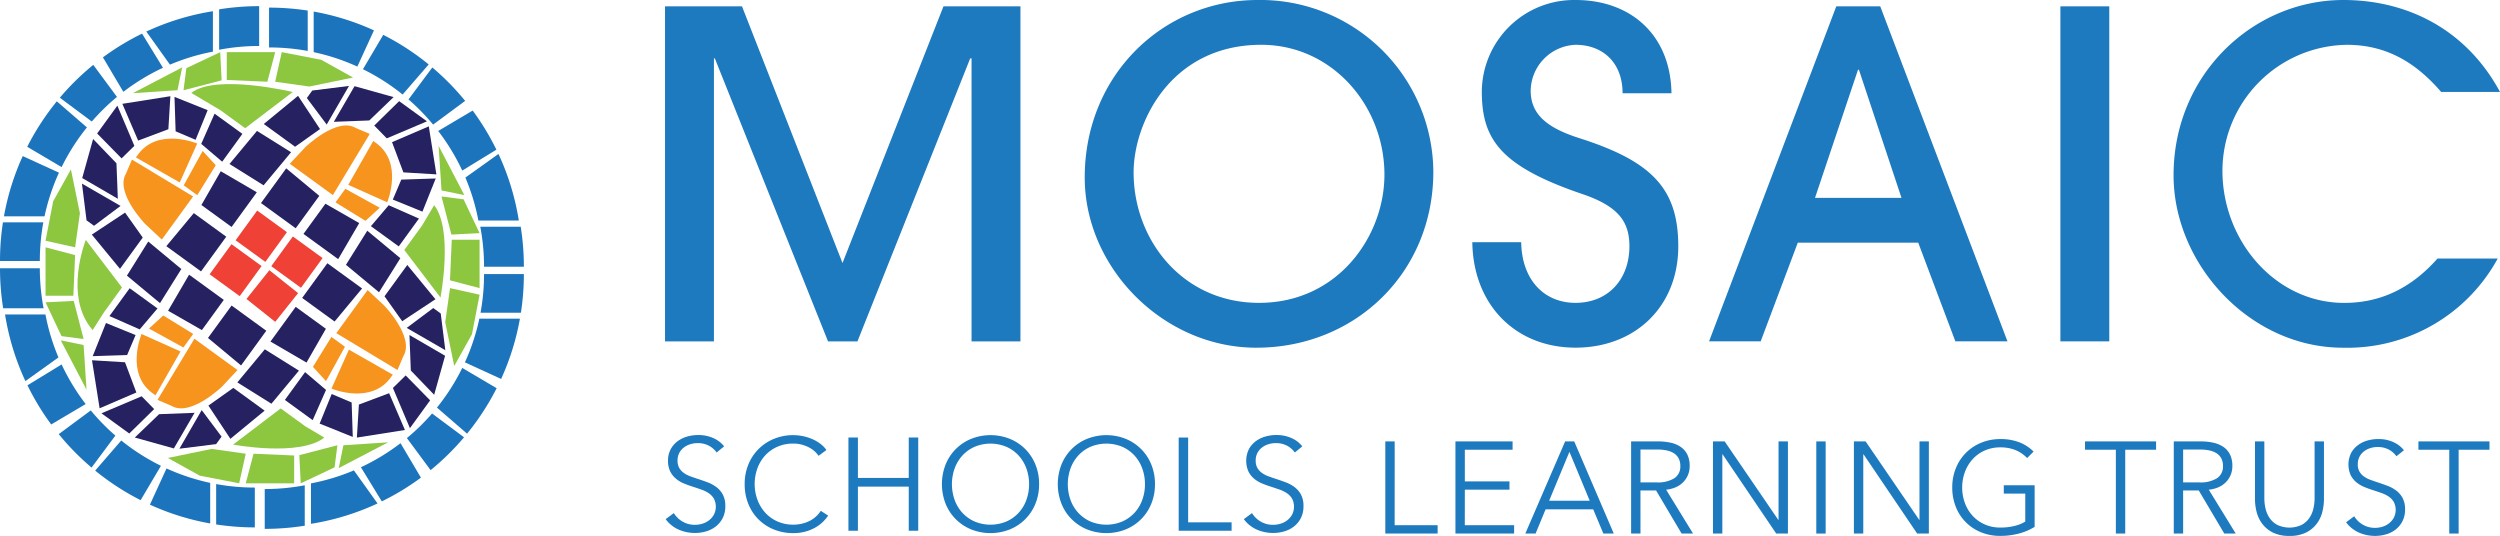 <svg id="School_Logo" data-name="School Logo" xmlns="http://www.w3.org/2000/svg" width="367.404" height="78.756" viewBox="0 0 367.404 78.756">
  <path id="Path_4109" data-name="Path 4109" d="M36.553,18.031l3.612,2.625,6.985-5.316s-11.281-2.714-14.908.133Z" transform="translate(-4.132 -1.816)" fill="#8dc63f"/>
  <path id="Path_4110" data-name="Path 4110" d="M16.979,51.042,19.6,47.429l-5.316-6.985s-3.32,8.3,1.009,13.25Z" transform="translate(-1.675 -5.183)" fill="#8dc63f"/>
  <path id="Path_4111" data-name="Path 4111" d="M49.9,71.471l-3.613-2.625L39.3,74.162s9.773,1.819,13.4-1.029Z" transform="translate(-5.037 -8.823)" fill="#8dc63f"/>
  <path id="Path_4112" data-name="Path 4112" d="M70.776,37.559l-2.625,3.613,5.316,6.985s1.917-9.938-.93-13.564Z" transform="translate(-8.734 -4.433)" fill="#8dc63f"/>
  <path id="Path_4113" data-name="Path 4113" d="M74.422,33.118l3.246.418,2.348,4.972-4.14.208Z" transform="translate(-9.537 -4.244)" fill="#8dc63f"/>
  <path id="Path_4114" data-name="Path 4114" d="M73.931,24.576l3.783,7.247-3.355-.687Z" transform="translate(-9.474 -3.149)" fill="#8dc63f"/>
  <path id="Path_4115" data-name="Path 4115" d="M80.2,40.41H76.113l-.259,5.965L80.2,47.523Z" transform="translate(-9.721 -5.179)" fill="#8dc63f"/>
  <path id="Path_4116" data-name="Path 4116" d="M80.1,49.535l-4.345-.967-.706,5.006,1.323,6.437,2.605-4.675Z" transform="translate(-9.617 -6.224)" fill="#8dc63f"/>
  <path id="Path_4117" data-name="Path 4117" d="M56.051,75.051,55.634,78.3l-4.972,2.348-.207-4.14Z" transform="translate(-6.466 -9.618)" fill="#8dc63f"/>
  <path id="Path_4118" data-name="Path 4118" d="M64.351,74.56,57.1,78.343l.687-3.355Z" transform="translate(-7.318 -9.555)" fill="#8dc63f"/>
  <path id="Path_4119" data-name="Path 4119" d="M48.537,80.828V76.742l-5.965-.259-1.148,4.345Z" transform="translate(-5.309 -9.801)" fill="#8dc63f"/>
  <path id="Path_4120" data-name="Path 4120" d="M38.775,80.724l.967-4.345-5.006-.706L28.3,77,32.974,79.6Z" transform="translate(-3.627 -9.698)" fill="#8dc63f"/>
  <path id="Path_4121" data-name="Path 4121" d="M13.271,56.319,10.025,55.9,7.678,50.929l4.14-.207Z" transform="translate(-0.984 -6.5)" fill="#8dc63f"/>
  <path id="Path_4122" data-name="Path 4122" d="M14.028,64.619l-3.783-7.247,3.355.687Z" transform="translate(-1.313 -7.352)" fill="#8dc63f"/>
  <path id="Path_4123" data-name="Path 4123" d="M7.677,48.8h4.086l.259-5.965L7.677,41.691Z" transform="translate(-0.984 -5.343)" fill="#8dc63f"/>
  <path id="Path_4124" data-name="Path 4124" d="M7.677,39.042l4.345.967L12.729,35l-1.323-6.437L8.8,33.241Z" transform="translate(-0.984 -3.661)" fill="#8dc63f"/>
  <path id="Path_4125" data-name="Path 4125" d="M30.935,14.387l.418-3.246,4.972-2.348.208,4.14Z" transform="translate(-3.964 -1.127)" fill="#8dc63f"/>
  <path id="Path_4126" data-name="Path 4126" d="M22.393,15.144l7.247-3.783-.687,3.355Z" transform="translate(-2.87 -1.456)" fill="#8dc63f"/>
  <path id="Path_4127" data-name="Path 4127" d="M38.227,8.793v4.086l5.965.259L45.34,8.793Z" transform="translate(-4.899 -1.127)" fill="#8dc63f"/>
  <path id="Path_4128" data-name="Path 4128" d="M47.352,8.793l-.967,4.345,5.006.706,6.437-1.323L53.154,9.917Z" transform="translate(-5.944 -1.127)" fill="#8dc63f"/>
  <rect id="Rectangle_4990" data-name="Rectangle 4990" width="5.466" height="5.466" transform="translate(30.807 40.309) rotate(-54)" fill="#ef4136"/>
  <rect id="Rectangle_4991" data-name="Rectangle 4991" width="5.4" height="5.4" transform="translate(34.624 35.314) rotate(-53.998)" fill="#ef4136"/>
  <rect id="Rectangle_4992" data-name="Rectangle 4992" width="5.4" height="5.4" transform="matrix(0.623, -0.782, 0.782, 0.623, 36.222, 43.935)" fill="#ef4136"/>
  <rect id="Rectangle_4993" data-name="Rectangle 4993" width="5.4" height="5.4" transform="translate(39.864 39.121) rotate(-53.998)" fill="#ef4136"/>
  <path id="Path_4129" data-name="Path 4129" d="M24.011,36.373s-4.49-4.642-2.827-7.418L22.06,26.9l8.988,5.419-4.6,6.334Z" transform="translate(-2.667 -3.447)" fill="#f7941d"/>
  <path id="Path_4130" data-name="Path 4130" d="M36.029,64.133s-4.642,4.49-7.418,2.827l-2.059-.876L31.971,57.1l6.334,4.6Z" transform="translate(-3.403 -7.317)" fill="#f7941d"/>
  <path id="Path_4131" data-name="Path 4131" d="M63.727,51.169s4.49,4.642,2.827,7.418l-.876,2.059L56.69,55.227l4.6-6.334Z" transform="translate(-7.265 -6.266)" fill="#f7941d"/>
  <path id="Path_4132" data-name="Path 4132" d="M51.122,24.344s4.642-4.49,7.418-2.827l2.059.876L55.18,31.381l-6.334-4.6Z" transform="translate(-6.26 -2.71)" fill="#f7941d"/>
  <path id="Path_4133" data-name="Path 4133" d="M22.907,26.134l6.446,3.678,2.563-5.722s-5.917-2.5-8.828,1.794" transform="translate(-2.936 -2.995)" fill="#f7941d"/>
  <path id="Path_4134" data-name="Path 4134" d="M30.971,30.5l1.989,1.445,2.716-4.4-1.924-2.1Z" transform="translate(-3.969 -3.261)" fill="#f7941d"/>
  <path id="Path_4135" data-name="Path 4135" d="M25.8,65.314l3.678-6.446L23.753,56.3s-2.5,5.917,1.794,8.828" transform="translate(-2.951 -7.215)" fill="#f7941d"/>
  <path id="Path_4136" data-name="Path 4136" d="M30.166,57.883l1.445-1.989-4.4-2.716L25.11,55.1Z" transform="translate(-3.218 -6.815)" fill="#f7941d"/>
  <path id="Path_4137" data-name="Path 4137" d="M64.884,62.616l-6.446-3.678L55.874,64.66s5.917,2.5,8.828-1.794" transform="translate(-7.16 -7.553)" fill="#f7941d"/>
  <path id="Path_4138" data-name="Path 4138" d="M57.453,58.238l-1.989-1.445-2.716,4.4,1.924,2.1Z" transform="translate(-6.76 -7.278)" fill="#f7941d"/>
  <path id="Path_4139" data-name="Path 4139" d="M62.378,23.767,58.7,30.213l5.722,2.563s2.5-5.917-1.794-8.828" transform="translate(-7.522 -3.046)" fill="#f7941d"/>
  <path id="Path_4140" data-name="Path 4140" d="M58,31.831l-1.445,1.989,4.4,2.716,2.1-1.924Z" transform="translate(-7.248 -4.079)" fill="#f7941d"/>
  <path id="Path_4141" data-name="Path 4141" d="M36.843,39.39l-3.707,5.1-5.1-3.707,4.039-4.861Z" transform="translate(-3.593 -4.604)" fill="#262262"/>
  <path id="Path_4142" data-name="Path 4142" d="M42.092,31.954l-3.707,5.1-4.438-3.224,2.847-4.966Z" transform="translate(-4.35 -3.699)" fill="#262262"/>
  <path id="Path_4143" data-name="Path 4143" d="M47.733,25.2l-4.039,4.861-5.011-3.133,4.039-4.861Z" transform="translate(-4.957 -2.828)" fill="#262262"/>
  <path id="Path_4144" data-name="Path 4144" d="M52.725,21.036l-3.663,2.6-4.6-3.345,5.036-4.137Z" transform="translate(-5.697 -2.07)" fill="#262262"/>
  <path id="Path_4145" data-name="Path 4145" d="M57.917,14.487,54.64,20.161l-2.92-3.9.8-1.1Z" transform="translate(-6.628 -1.857)" fill="#262262"/>
  <path id="Path_4146" data-name="Path 4146" d="M65.055,16.132l-3.571,3.433-5.213.2,3.046-5.238Z" transform="translate(-7.211 -1.862)" fill="#262262"/>
  <path id="Path_4147" data-name="Path 4147" d="M70.832,20.017l-5.908,2.5-1.842-1.88,3.661-3.587Z" transform="translate(-8.084 -2.185)" fill="#262262"/>
  <path id="Path_4148" data-name="Path 4148" d="M69.581,36.555l-2.97,4.089-4.089-2.971,2.616-3.079Z" transform="translate(-8.012 -4.433)" fill="#262262"/>
  <path id="Path_4149" data-name="Path 4149" d="M72.519,30.085l-1.951,4.872-4.354-1.771,1.246-2.936Z" transform="translate(-8.485 -3.855)" fill="#262262"/>
  <path id="Path_4150" data-name="Path 4150" d="M71.484,21.3,72.6,28.356l-4.851-.295L66.082,23.62Z" transform="translate(-8.468 -2.729)" fill="#262262"/>
  <path id="Path_4151" data-name="Path 4151" d="M38.527,51.5l5.1,3.707-3.707,5.1-4.861-4.039Z" transform="translate(-4.493 -6.6)" fill="#262262"/>
  <path id="Path_4152" data-name="Path 4152" d="M31.42,46.3l5.1,3.707L33.3,54.444,28.332,51.6Z" transform="translate(-3.631 -5.933)" fill="#262262"/>
  <path id="Path_4153" data-name="Path 4153" d="M24.528,40.715l4.861,4.039-3.133,5.011-4.861-4.039Z" transform="translate(-2.742 -5.218)" fill="#262262"/>
  <path id="Path_4154" data-name="Path 4154" d="M20.363,35.839l2.6,3.663-3.345,4.6L15.478,39.07Z" transform="translate(-1.984 -4.593)" fill="#262262"/>
  <path id="Path_4155" data-name="Path 4155" d="M13.815,30.951l5.673,3.277-3.9,2.92-1.1-.8Z" transform="translate(-1.77 -3.966)" fill="#262262"/>
  <path id="Path_4156" data-name="Path 4156" d="M15.459,23.432,18.892,27l.2,5.213L13.858,29.17Z" transform="translate(-1.776 -3.003)" fill="#262262"/>
  <path id="Path_4157" data-name="Path 4157" d="M19.344,17.808l2.5,5.908-1.879,1.842L16.374,21.9Z" transform="translate(-2.098 -2.282)" fill="#262262"/>
  <path id="Path_4158" data-name="Path 4158" d="M35.882,19.16l4.089,2.97L37,26.219,33.92,23.6Z" transform="translate(-4.347 -2.455)" fill="#262262"/>
  <path id="Path_4159" data-name="Path 4159" d="M29.413,16.334l4.872,1.951-1.771,4.354-2.936-1.245Z" transform="translate(-3.769 -2.093)" fill="#262262"/>
  <path id="Path_4160" data-name="Path 4160" d="M20.624,17.337l7.059-1.118-.295,4.851-4.442,1.669Z" transform="translate(-2.643 -2.079)" fill="#262262"/>
  <path id="Path_4161" data-name="Path 4161" d="M50.932,49.471l3.707-5.1,5.1,3.707L55.7,52.936Z" transform="translate(-6.527 -5.686)" fill="#262262"/>
  <path id="Path_4162" data-name="Path 4162" d="M45.59,56.823l3.707-5.1,4.438,3.224-2.847,4.966Z" transform="translate(-5.842 -6.628)" fill="#262262"/>
  <path id="Path_4163" data-name="Path 4163" d="M40.005,63.744l4.039-4.861,5.011,3.134-4.039,4.861Z" transform="translate(-5.127 -7.546)" fill="#262262"/>
  <path id="Path_4164" data-name="Path 4164" d="M35.129,67.984l3.663-2.6,4.6,3.345L38.36,72.869Z" transform="translate(-4.502 -8.379)" fill="#262262"/>
  <path id="Path_4165" data-name="Path 4165" d="M30.241,74.8l3.277-5.673,2.92,3.9-.8,1.1Z" transform="translate(-3.875 -8.859)" fill="#262262"/>
  <path id="Path_4166" data-name="Path 4166" d="M22.723,73.218l3.571-3.433,5.213-.2L28.46,74.82Z" transform="translate(-2.912 -8.917)" fill="#262262"/>
  <path id="Path_4167" data-name="Path 4167" d="M17.1,69.3l5.908-2.5,1.842,1.88L21.187,72.27Z" transform="translate(-2.191 -8.561)" fill="#262262"/>
  <path id="Path_4168" data-name="Path 4168" d="M18.45,52.676l2.97-4.089,4.089,2.971-2.616,3.079Z" transform="translate(-2.364 -6.227)" fill="#262262"/>
  <path id="Path_4169" data-name="Path 4169" d="M15.624,59.319l1.951-4.872,4.354,1.771-1.245,2.936Z" transform="translate(-2.002 -6.977)" fill="#262262"/>
  <path id="Path_4170" data-name="Path 4170" d="M16.627,67.785l-1.118-7.059,4.851.295,1.669,4.442Z" transform="translate(-1.988 -7.782)" fill="#262262"/>
  <path id="Path_4171" data-name="Path 4171" d="M49.093,37.184l-5.1-3.707,3.707-5.1,4.861,4.039Z" transform="translate(-5.637 -3.636)" fill="#262262"/>
  <path id="Path_4172" data-name="Path 4172" d="M56.255,42.485l-5.1-3.707,3.224-4.438,4.966,2.847Z" transform="translate(-6.555 -4.401)" fill="#262262"/>
  <path id="Path_4173" data-name="Path 4173" d="M63.175,47.936,58.315,43.9l3.133-5.011,4.861,4.039Z" transform="translate(-7.473 -4.983)" fill="#262262"/>
  <path id="Path_4174" data-name="Path 4174" d="M67.416,52.928l-2.6-3.663,3.345-4.6L72.3,49.7Z" transform="translate(-8.307 -5.723)" fill="#262262"/>
  <path id="Path_4175" data-name="Path 4175" d="M74.23,58.12l-5.673-3.277,3.9-2.92,1.1.8Z" transform="translate(-8.786 -6.654)" fill="#262262"/>
  <path id="Path_4176" data-name="Path 4176" d="M72.65,65.258l-3.433-3.571-.2-5.213,5.238,3.046Z" transform="translate(-8.844 -7.237)" fill="#262262"/>
  <path id="Path_4177" data-name="Path 4177" d="M68.731,71.034l-2.5-5.908,1.879-1.842L71.7,66.945Z" transform="translate(-8.488 -8.11)" fill="#262262"/>
  <path id="Path_4178" data-name="Path 4178" d="M52.107,69.784l-4.089-2.97,2.97-4.089,3.08,2.616Z" transform="translate(-6.154 -8.038)" fill="#262262"/>
  <path id="Path_4179" data-name="Path 4179" d="M58.75,72.721,53.878,70.77l1.771-4.354,2.936,1.246Z" transform="translate(-6.905 -8.511)" fill="#262262"/>
  <path id="Path_4180" data-name="Path 4180" d="M67.217,71.686,60.157,72.8l.295-4.852,4.442-1.669Z" transform="translate(-7.709 -8.494)" fill="#262262"/>
  <path id="Path_4181" data-name="Path 4181" d="M42.819,6.89V1.037a37.487,37.487,0,0,0-5.882.465V7.443a31.514,31.514,0,0,1,5.882-.554" transform="translate(-4.733 -0.133)" fill="#1c75bc"/>
  <path id="Path_4182" data-name="Path 4182" d="M0,43.156H5.853a31.532,31.532,0,0,1,.514-5.682H.433A37.448,37.448,0,0,0,0,43.156" transform="translate(0 -4.802)" fill="#1c75bc"/>
  <path id="Path_4183" data-name="Path 4183" d="M24.665,4.88l3.473,4.862A31.055,31.055,0,0,1,34.45,7.831V1.889A36.906,36.906,0,0,0,24.665,4.88" transform="translate(-3.161 -0.242)" fill="#1c75bc"/>
  <path id="Path_4184" data-name="Path 4184" d="M17.351,9.155l3,5.067a31.271,31.271,0,0,1,5.822-3.536L23.1,5.668a37.159,37.159,0,0,0-5.75,3.487" transform="translate(-2.223 -0.726)" fill="#1c75bc"/>
  <path id="Path_4185" data-name="Path 4185" d="M10.084,15.76l4.7,3.5a31.5,31.5,0,0,1,3.7-3.616L15,10.933a37.477,37.477,0,0,0-4.915,4.827" transform="translate(-1.292 -1.401)" fill="#1c75bc"/>
  <path id="Path_4186" data-name="Path 4186" d="M4.589,23.761l5.052,2.983a31.279,31.279,0,0,1,3.721-5.832L8.936,17.081a37.272,37.272,0,0,0-4.347,6.68" transform="translate(-0.588 -2.189)" fill="#1c75bc"/>
  <path id="Path_4187" data-name="Path 4187" d="M.665,35.167H6.628A31.094,31.094,0,0,1,8.75,28.748L3.428,26.309A36.86,36.86,0,0,0,.665,35.167" transform="translate(-0.085 -3.372)" fill="#1c75bc"/>
  <path id="Path_4188" data-name="Path 4188" d="M5.853,45.216H0A37.487,37.487,0,0,0,.465,51.1H6.406a31.514,31.514,0,0,1-.554-5.882" transform="translate(0 -5.795)" fill="#1c75bc"/>
  <path id="Path_4189" data-name="Path 4189" d="M42.118,87.964V82.111a31.531,31.531,0,0,1-5.682-.514v5.934a37.448,37.448,0,0,0,5.682.433" transform="translate(-4.669 -10.457)" fill="#1c75bc"/>
  <path id="Path_4190" data-name="Path 4190" d="M3.843,62.8,8.7,59.324a31.108,31.108,0,0,1-1.911-6.312H.852A36.906,36.906,0,0,0,3.843,62.8" transform="translate(-0.109 -6.794)" fill="#1c75bc"/>
  <path id="Path_4191" data-name="Path 4191" d="M8.118,70.253l5.067-3a31.272,31.272,0,0,1-3.536-5.822L4.631,64.5a37.159,37.159,0,0,0,3.487,5.75" transform="translate(-0.593 -7.873)" fill="#1c75bc"/>
  <path id="Path_4192" data-name="Path 4192" d="M14.723,77.582l3.5-4.7a31.571,31.571,0,0,1-3.616-3.7L9.9,72.667a37.478,37.478,0,0,0,4.827,4.915" transform="translate(-1.268 -8.866)" fill="#1c75bc"/>
  <path id="Path_4193" data-name="Path 4193" d="M22.724,83.022l2.983-5.052a31.319,31.319,0,0,1-5.832-3.72l-3.831,4.425a37.27,37.27,0,0,0,6.68,4.347" transform="translate(-2.056 -9.515)" fill="#1c75bc"/>
  <path id="Path_4194" data-name="Path 4194" d="M34.13,87.047V81.083a31.092,31.092,0,0,1-6.419-2.121l-2.439,5.322a36.862,36.862,0,0,0,8.858,2.763" transform="translate(-3.239 -10.119)" fill="#1c75bc"/>
  <path id="Path_4195" data-name="Path 4195" d="M44.622,82.354v5.853a37.488,37.488,0,0,0,5.882-.465V81.8a31.515,31.515,0,0,1-5.882.554" transform="translate(-5.718 -10.483)" fill="#1c75bc"/>
  <path id="Path_4196" data-name="Path 4196" d="M87.369,46.2H81.516A31.451,31.451,0,0,1,81,51.877h5.935a37.45,37.45,0,0,0,.433-5.682" transform="translate(-10.38 -5.92)" fill="#1c75bc"/>
  <path id="Path_4197" data-name="Path 4197" d="M62.2,84.151,58.729,79.29A31.109,31.109,0,0,1,52.417,81.2v5.942A36.906,36.906,0,0,0,62.2,84.151" transform="translate(-6.717 -10.161)" fill="#1c75bc"/>
  <path id="Path_4198" data-name="Path 4198" d="M69.658,79.772l-3-5.067a31.272,31.272,0,0,1-5.822,3.536l3.07,5.018a37.159,37.159,0,0,0,5.75-3.487" transform="translate(-7.796 -9.574)" fill="#1c75bc"/>
  <path id="Path_4199" data-name="Path 4199" d="M76.987,73.2l-4.7-3.5a31.5,31.5,0,0,1-3.7,3.616l3.487,4.709A37.423,37.423,0,0,0,76.987,73.2" transform="translate(-8.789 -8.933)" fill="#1c75bc"/>
  <path id="Path_4200" data-name="Path 4200" d="M82.427,65l-5.052-2.983a31.309,31.309,0,0,1-3.72,5.833l4.425,3.83A37.27,37.27,0,0,0,82.427,65" transform="translate(-9.439 -7.948)" fill="#1c75bc"/>
  <path id="Path_4201" data-name="Path 4201" d="M86.452,53.716H80.488a31.094,31.094,0,0,1-2.121,6.419l5.322,2.439a36.861,36.861,0,0,0,2.763-8.858" transform="translate(-10.043 -6.884)" fill="#1c75bc"/>
  <path id="Path_4202" data-name="Path 4202" d="M81.512,44.1h5.853a37.486,37.486,0,0,0-.465-5.882H80.958a31.514,31.514,0,0,1,.554,5.882" transform="translate(-10.375 -4.898)" fill="#1c75bc"/>
  <path id="Path_4203" data-name="Path 4203" d="M45.352,1.285V7.138a31.532,31.532,0,0,1,5.682.514V1.718a37.448,37.448,0,0,0-5.682-.433" transform="translate(-5.812 -0.165)" fill="#1c75bc"/>
  <path id="Path_4204" data-name="Path 4204" d="M83.308,25.95l-4.862,3.473a31.054,31.054,0,0,1,1.912,6.312H86.3a36.907,36.907,0,0,0-2.991-9.785" transform="translate(-10.053 -3.326)" fill="#1c75bc"/>
  <path id="Path_4205" data-name="Path 4205" d="M78.93,18.636l-5.067,3A31.271,31.271,0,0,1,77.4,27.456l5.018-3.07a37.161,37.161,0,0,0-3.487-5.75" transform="translate(-9.466 -2.388)" fill="#1c75bc"/>
  <path id="Path_4206" data-name="Path 4206" d="M72.36,11.369l-3.5,4.7a31.5,31.5,0,0,1,3.616,3.7l4.709-3.487a37.479,37.479,0,0,0-4.827-4.915" transform="translate(-8.825 -1.457)" fill="#1c75bc"/>
  <path id="Path_4207" data-name="Path 4207" d="M64.162,5.874l-2.983,5.052a31.278,31.278,0,0,1,5.832,3.721l3.831-4.426a37.271,37.271,0,0,0-6.68-4.347" transform="translate(-7.84 -0.753)" fill="#1c75bc"/>
  <path id="Path_4208" data-name="Path 4208" d="M52.874,1.95V7.913a31.094,31.094,0,0,1,6.419,2.121l2.439-5.322A36.86,36.86,0,0,0,52.874,1.95" transform="translate(-6.776 -0.25)" fill="#1c75bc"/>
  <path id="Path_4209" data-name="Path 4209" d="M119.7,75.9a3.353,3.353,0,0,0-1.143-1,3.481,3.481,0,0,0-1.684-.378,3.573,3.573,0,0,0-1.024.155,2.975,2.975,0,0,0-.949.473,2.454,2.454,0,0,0-.687.8,2.374,2.374,0,0,0-.261,1.141,2.1,2.1,0,0,0,.251,1.084,2.369,2.369,0,0,0,.666.726,3.847,3.847,0,0,0,.945.493q.53.194,1.11.386c.477.155.955.323,1.437.5a5.18,5.18,0,0,1,1.3.706,3.392,3.392,0,0,1,.944,1.1,3.483,3.483,0,0,1,.367,1.693,3.775,3.775,0,0,1-.391,1.771,3.717,3.717,0,0,1-1.017,1.228,4.234,4.234,0,0,1-1.428.717,5.8,5.8,0,0,1-1.616.232,6.222,6.222,0,0,1-1.239-.126,5.646,5.646,0,0,1-1.18-.377,4.748,4.748,0,0,1-1.045-.639,4.61,4.61,0,0,1-.852-.89l1.2-.89a3.688,3.688,0,0,0,1.248,1.229,3.533,3.533,0,0,0,1.887.493,3.648,3.648,0,0,0,1.065-.165,2.987,2.987,0,0,0,.978-.5,2.78,2.78,0,0,0,.715-.832,2.582,2.582,0,0,0,0-2.342,2.5,2.5,0,0,0-.745-.793,4.561,4.561,0,0,0-1.064-.532q-.6-.213-1.258-.426-.677-.212-1.336-.484a4.5,4.5,0,0,1-1.18-.706,3.3,3.3,0,0,1-.842-1.074,3.492,3.492,0,0,1-.319-1.568,3.448,3.448,0,0,1,.4-1.7,3.577,3.577,0,0,1,1.034-1.18,4.346,4.346,0,0,1,1.412-.677,5.779,5.779,0,0,1,1.529-.213,5.284,5.284,0,0,1,2.381.493,4.1,4.1,0,0,1,1.49,1.171Z" transform="translate(-14.379 -9.4)" fill="#1d7abf"/>
  <path id="Path_4210" data-name="Path 4210" d="M137.793,85.173a5.708,5.708,0,0,1-.841.988,5.522,5.522,0,0,1-1.142.82,6.388,6.388,0,0,1-1.432.561,6.749,6.749,0,0,1-1.713.206,7.453,7.453,0,0,1-2.864-.541,6.686,6.686,0,0,1-3.745-3.774,7.616,7.616,0,0,1-.532-2.883,7.507,7.507,0,0,1,.541-2.883,6.805,6.805,0,0,1,3.764-3.773,7.333,7.333,0,0,1,2.835-.542,7.07,7.07,0,0,1,2.845.6,5.827,5.827,0,0,1,1.161.684,4.055,4.055,0,0,1,.871.9l-1.161.852a3.494,3.494,0,0,0-.571-.658,3.893,3.893,0,0,0-.842-.58,5.271,5.271,0,0,0-1.054-.407,4.7,4.7,0,0,0-1.228-.154,5.681,5.681,0,0,0-2.391.482,5.378,5.378,0,0,0-1.79,1.3,5.693,5.693,0,0,0-1.122,1.9,6.673,6.673,0,0,0-.387,2.276,6.537,6.537,0,0,0,.4,2.276,5.817,5.817,0,0,0,1.132,1.9,5.386,5.386,0,0,0,1.79,1.3,5.65,5.65,0,0,0,2.371.481,5.361,5.361,0,0,0,2.244-.483,4.253,4.253,0,0,0,1.78-1.548Z" transform="translate(-16.086 -9.4)" fill="#1d7abf"/>
  <path id="Path_4211" data-name="Path 4211" d="M143.014,73.748h1.393v5.941h7.47V73.748h1.393v13.7h-1.393V80.966h-7.47v6.483h-1.393Z" transform="translate(-18.327 -9.451)" fill="#1d7abf"/>
  <path id="Path_4212" data-name="Path 4212" d="M173.055,80.548a7.491,7.491,0,0,1-.542,2.883,6.8,6.8,0,0,1-3.764,3.773,7.681,7.681,0,0,1-5.67,0,6.8,6.8,0,0,1-3.764-3.773,7.936,7.936,0,0,1,0-5.766,6.8,6.8,0,0,1,3.764-3.773,7.681,7.681,0,0,1,5.67,0,6.8,6.8,0,0,1,3.764,3.773,7.487,7.487,0,0,1,.542,2.883m-1.471.01a6.719,6.719,0,0,0-.387-2.28,5.692,5.692,0,0,0-1.123-1.9,5.368,5.368,0,0,0-1.79-1.3,6.057,6.057,0,0,0-4.74,0,5.37,5.37,0,0,0-1.79,1.3,5.692,5.692,0,0,0-1.123,1.9,6.907,6.907,0,0,0,0,4.56,5.59,5.59,0,0,0,1.123,1.894,5.431,5.431,0,0,0,1.79,1.294,6.057,6.057,0,0,0,4.74,0,5.43,5.43,0,0,0,1.79-1.294,5.59,5.59,0,0,0,1.123-1.894,6.715,6.715,0,0,0,.387-2.28" transform="translate(-20.347 -9.4)" fill="#1d7abf"/>
  <path id="Path_4213" data-name="Path 4213" d="M192.587,80.548a7.49,7.49,0,0,1-.542,2.883,6.8,6.8,0,0,1-3.764,3.773,7.681,7.681,0,0,1-5.67,0,6.8,6.8,0,0,1-3.764-3.773,7.936,7.936,0,0,1,0-5.766,6.8,6.8,0,0,1,3.764-3.773,7.681,7.681,0,0,1,5.67,0,6.8,6.8,0,0,1,3.764,3.773,7.487,7.487,0,0,1,.542,2.883m-1.471.01a6.719,6.719,0,0,0-.387-2.28,5.692,5.692,0,0,0-1.123-1.9,5.37,5.37,0,0,0-1.79-1.3,6.059,6.059,0,0,0-4.741,0,5.374,5.374,0,0,0-1.789,1.3,5.692,5.692,0,0,0-1.123,1.9,6.907,6.907,0,0,0,0,4.56,5.589,5.589,0,0,0,1.123,1.894,5.435,5.435,0,0,0,1.789,1.294,6.059,6.059,0,0,0,4.741,0,5.431,5.431,0,0,0,1.79-1.294,5.59,5.59,0,0,0,1.123-1.894,6.715,6.715,0,0,0,.387-2.28" transform="translate(-22.85 -9.4)" fill="#1d7abf"/>
  <path id="Path_4214" data-name="Path 4214" d="M200.074,86.211h6.386V87.45h-7.78v-13.7h1.393Z" transform="translate(-25.461 -9.451)" fill="#1d7abf"/>
  <path id="Path_4215" data-name="Path 4215" d="M217.157,75.9a3.349,3.349,0,0,0-1.142-1,3.483,3.483,0,0,0-1.684-.378,3.575,3.575,0,0,0-1.025.155,2.971,2.971,0,0,0-.949.473,2.454,2.454,0,0,0-.687.8,2.374,2.374,0,0,0-.261,1.141,2.108,2.108,0,0,0,.25,1.084,2.391,2.391,0,0,0,.666.726,3.869,3.869,0,0,0,.946.493q.53.194,1.11.386.714.233,1.437.5a5.159,5.159,0,0,1,1.3.706,3.415,3.415,0,0,1,.945,1.1,3.483,3.483,0,0,1,.367,1.693,3.764,3.764,0,0,1-.391,1.771,3.7,3.7,0,0,1-1.016,1.228,4.233,4.233,0,0,1-1.428.717,5.809,5.809,0,0,1-1.616.232,6.222,6.222,0,0,1-1.239-.126,5.654,5.654,0,0,1-1.18-.377,4.763,4.763,0,0,1-1.044-.639,4.61,4.61,0,0,1-.852-.89l1.2-.89a3.681,3.681,0,0,0,1.248,1.229,3.533,3.533,0,0,0,1.887.493,3.648,3.648,0,0,0,1.065-.165,2.984,2.984,0,0,0,.977-.5,2.783,2.783,0,0,0,.716-.832,2.582,2.582,0,0,0,0-2.342,2.5,2.5,0,0,0-.745-.793,4.579,4.579,0,0,0-1.064-.532q-.6-.213-1.258-.426-.677-.212-1.336-.484a4.52,4.52,0,0,1-1.18-.706,3.306,3.306,0,0,1-.841-1.074,3.926,3.926,0,0,1,.078-3.27,3.59,3.59,0,0,1,1.035-1.18,4.346,4.346,0,0,1,1.412-.677,5.779,5.779,0,0,1,1.529-.213,5.28,5.28,0,0,1,2.38.493,4.089,4.089,0,0,1,1.49,1.171Z" transform="translate(-26.869 -9.4)" fill="#1d7abf"/>
  <path id="Path_4216" data-name="Path 4216" d="M234.885,86.723H241.2v1.224h-7.688V74.406h1.377Z" transform="translate(-29.924 -9.535)" fill="#1d7abf"/>
  <path id="Path_4217" data-name="Path 4217" d="M246.709,86.723h7.249v1.224h-8.625V74.406h8.4v1.224h-7.019v4.648h6.56V81.5h-6.56Z" transform="translate(-31.44 -9.535)" fill="#1d7abf"/>
  <path id="Path_4218" data-name="Path 4218" d="M258.622,87.948h-1.511l5.852-13.541H264.3l5.813,13.541h-1.53l-1.492-3.557h-7Zm1.989-4.82h5.967l-2.983-7.191Z" transform="translate(-32.949 -9.535)" fill="#1d7abf"/>
  <path id="Path_4219" data-name="Path 4219" d="M276.323,87.947h-1.377V74.406h3.978a8.418,8.418,0,0,1,1.845.191,4.187,4.187,0,0,1,1.473.622,2.938,2.938,0,0,1,.966,1.119,3.736,3.736,0,0,1,.344,1.683,3.314,3.314,0,0,1-.995,2.419,3.479,3.479,0,0,1-1.09.718,4.724,4.724,0,0,1-1.377.343l3.959,6.446h-1.683l-3.748-6.33h-2.3Zm0-7.516h2.391a4.589,4.589,0,0,0,2.563-.6,2.031,2.031,0,0,0,.9-1.807,2.343,2.343,0,0,0-.249-1.128,2.04,2.04,0,0,0-.688-.746,3.139,3.139,0,0,0-1.071-.42,6.754,6.754,0,0,0-1.4-.134h-2.448Z" transform="translate(-35.235 -9.535)" fill="#1d7abf"/>
  <path id="Path_4220" data-name="Path 4220" d="M298.344,85.939h.038V74.407h1.377v13.54h-1.721L290.158,76.3h-.038V87.947h-1.377V74.407h1.721Z" transform="translate(-37.003 -9.535)" fill="#1d7abf"/>
  <rect id="Rectangle_4994" data-name="Rectangle 4994" width="1.377" height="13.541" transform="translate(266.925 64.871)" fill="#1d7abf"/>
  <path id="Path_4221" data-name="Path 4221" d="M322.1,85.939h.038V74.407h1.377v13.54h-1.721L313.915,76.3h-.038V87.947H312.5V74.407h1.721Z" transform="translate(-40.047 -9.535)" fill="#1d7abf"/>
  <path id="Path_4222" data-name="Path 4222" d="M340.081,76.8a4.931,4.931,0,0,0-1.684-1.157,5.72,5.72,0,0,0-2.237-.412,5.561,5.561,0,0,0-2.343.478A5.3,5.3,0,0,0,332.048,77a5.754,5.754,0,0,0-1.119,1.881,6.667,6.667,0,0,0,0,4.507,5.629,5.629,0,0,0,1.119,1.871,5.364,5.364,0,0,0,1.769,1.28,5.574,5.574,0,0,0,2.343.477,8.363,8.363,0,0,0,2.1-.248,5.347,5.347,0,0,0,1.549-.631V82.025h-3.156V80.8h4.533v6.116a8.734,8.734,0,0,1-2.391,1,10.752,10.752,0,0,1-2.658.326,7.373,7.373,0,0,1-2.831-.535,6.61,6.61,0,0,1-3.7-3.73,7.515,7.515,0,0,1-.526-2.85,7.407,7.407,0,0,1,.535-2.849,6.725,6.725,0,0,1,3.72-3.73,7.242,7.242,0,0,1,2.8-.535,7.53,7.53,0,0,1,2.83.486,6.077,6.077,0,0,1,2.066,1.35Z" transform="translate(-42.173 -9.485)" fill="#1d7abf"/>
  <path id="Path_4223" data-name="Path 4223" d="M357.368,87.947h-1.377V75.63h-4.533V74.406H361.9V75.63h-4.533Z" transform="translate(-45.04 -9.535)" fill="#1d7abf"/>
  <path id="Path_4224" data-name="Path 4224" d="M367.795,87.947h-1.377V74.406H370.4a8.418,8.418,0,0,1,1.845.191,4.186,4.186,0,0,1,1.473.622,2.938,2.938,0,0,1,.966,1.119,3.737,3.737,0,0,1,.344,1.683,3.314,3.314,0,0,1-.995,2.419,3.481,3.481,0,0,1-1.09.718,4.726,4.726,0,0,1-1.378.343l3.959,6.446h-1.683l-3.748-6.33h-2.3Zm0-7.516h2.391a4.589,4.589,0,0,0,2.563-.6,2.03,2.03,0,0,0,.9-1.807,2.344,2.344,0,0,0-.249-1.128,2.04,2.04,0,0,0-.688-.746,3.14,3.14,0,0,0-1.071-.42,6.754,6.754,0,0,0-1.4-.134h-2.448Z" transform="translate(-46.957 -9.535)" fill="#1d7abf"/>
  <path id="Path_4225" data-name="Path 4225" d="M385.174,88.291a5.258,5.258,0,0,1-2.506-.526,4.48,4.48,0,0,1-1.549-1.33,4.891,4.891,0,0,1-.793-1.75,7.913,7.913,0,0,1-.22-1.788V74.406h1.377v8.338a6.6,6.6,0,0,0,.192,1.6,3.992,3.992,0,0,0,.621,1.377,3.207,3.207,0,0,0,1.139.976,4.244,4.244,0,0,0,3.48,0,3.205,3.205,0,0,0,1.138-.976,3.981,3.981,0,0,0,.622-1.377,6.645,6.645,0,0,0,.192-1.6V74.406h1.377V82.9a7.921,7.921,0,0,1-.22,1.788,4.906,4.906,0,0,1-.793,1.75,4.458,4.458,0,0,1-1.559,1.33,5.272,5.272,0,0,1-2.5.526" transform="translate(-48.711 -9.535)" fill="#1d7abf"/>
  <path id="Path_4226" data-name="Path 4226" d="M402.863,76.536a3.314,3.314,0,0,0-1.128-.985,3.454,3.454,0,0,0-1.664-.373,3.556,3.556,0,0,0-1.013.153,2.937,2.937,0,0,0-.937.468,2.406,2.406,0,0,0-.679.794,2.345,2.345,0,0,0-.258,1.128,2.088,2.088,0,0,0,.248,1.071,2.346,2.346,0,0,0,.658.718,3.792,3.792,0,0,0,.935.487q.525.192,1.1.383.7.23,1.42.5a5.107,5.107,0,0,1,1.288.7,3.369,3.369,0,0,1,.935,1.091,3.448,3.448,0,0,1,.363,1.673,3.713,3.713,0,0,1-.387,1.75,3.666,3.666,0,0,1-1,1.214,4.184,4.184,0,0,1-1.412.708,5.742,5.742,0,0,1-1.6.229,6.138,6.138,0,0,1-1.224-.125,5.6,5.6,0,0,1-1.167-.372,4.772,4.772,0,0,1-1.032-.631,4.571,4.571,0,0,1-.841-.88l1.186-.881a3.627,3.627,0,0,0,1.234,1.215,3.492,3.492,0,0,0,1.864.487,3.6,3.6,0,0,0,1.052-.163,2.956,2.956,0,0,0,.966-.5,2.752,2.752,0,0,0,.707-.822,2.552,2.552,0,0,0,0-2.314,2.459,2.459,0,0,0-.736-.785,4.53,4.53,0,0,0-1.052-.526q-.592-.211-1.242-.421-.671-.209-1.32-.478a4.462,4.462,0,0,1-1.167-.7,3.259,3.259,0,0,1-.832-1.061,3.881,3.881,0,0,1,.076-3.232,3.548,3.548,0,0,1,1.024-1.167,4.3,4.3,0,0,1,1.4-.669,5.678,5.678,0,0,1,1.511-.211,5.211,5.211,0,0,1,2.352.488,4.032,4.032,0,0,1,1.473,1.157Z" transform="translate(-50.679 -9.485)" fill="#1d7abf"/>
  <path id="Path_4227" data-name="Path 4227" d="M413.567,87.947h-1.377V75.63h-4.533V74.406H418.1V75.63h-4.533Z" transform="translate(-52.242 -9.535)" fill="#1d7abf"/>
  <path id="Path_4228" data-name="Path 4228" d="M157.146,50.305V8.72h-.2L140.379,50.305h-4.325L119.42,8.72h-.133V50.305H112.1V1.069h11.311l14.771,37.725L153.021,1.069h11.31V50.305Z" transform="translate(-14.366 -0.137)" fill="#1d7abf"/>
  <path id="Path_4229" data-name="Path 4229" d="M208.063,51.1c-13.64,0-25.217-11.71-25.217-25.017C182.846,10.978,194.423,0,208.263,0a25.421,25.421,0,0,1,25.815,25.217c0,14.9-11.51,25.882-26.015,25.882m18.829-25.416c0-10.18-7.718-19.1-18.1-19.1-13.307,0-18.763,11.445-18.763,18.763,0,9.914,7.186,19.162,18.431,19.162,11.644,0,18.43-9.847,18.43-18.829" transform="translate(-23.432)" fill="#1d7abf"/>
  <path id="Path_4230" data-name="Path 4230" d="M270.262,13.706c0-4.458-2.861-7.12-6.92-7.12a6.854,6.854,0,0,0-6.587,6.72c0,3.459,2.329,5.456,7.12,6.986,10.645,3.393,14.571,7.385,14.571,15.9,0,8.916-6.388,14.9-15.1,14.9-8.782,0-15.037-6.254-15.17-15.5h7.186c.067,5.323,3.194,8.916,7.984,8.916s7.918-3.459,7.918-8.317c0-3.592-1.6-5.854-6.854-7.651-12.175-4.125-14.837-8.117-14.837-15.1A13.562,13.562,0,0,1,263.342,0c8.118,0,13.972,5.123,14.106,13.706Z" transform="translate(-31.804)" fill="#1d7abf"/>
  <path id="Path_4231" data-name="Path 4231" d="M324.28,50.3l-5.456-14.5h-17.7L295.67,50.3h-7.585l18.7-49.236h6.454l18.7,49.236ZM310.108,10.384h-.133l-6.32,18.829h12.708Z" transform="translate(-36.918 -0.137)" fill="#1d7abf"/>
  <rect id="Rectangle_4995" data-name="Rectangle 4995" width="7.186" height="49.236" transform="translate(302.798 0.932)" fill="#1d7abf"/>
  <path id="Path_4232" data-name="Path 4232" d="M414.024,37.992A25.157,25.157,0,0,1,391.268,51.1c-13.64,0-24.884-12.242-24.884-25.35C366.384,10.912,378.095,0,391.335,0c9.315,0,18.031,4.258,23.021,13.507h-8.65c-3.726-4.325-8.052-6.92-13.84-6.92a18.543,18.543,0,0,0-18.3,18.5c0,10.313,7.785,19.428,17.9,19.428,5.123,0,9.714-2,13.706-6.521Z" transform="translate(-46.953)" fill="#1d7abf"/>
</svg>
